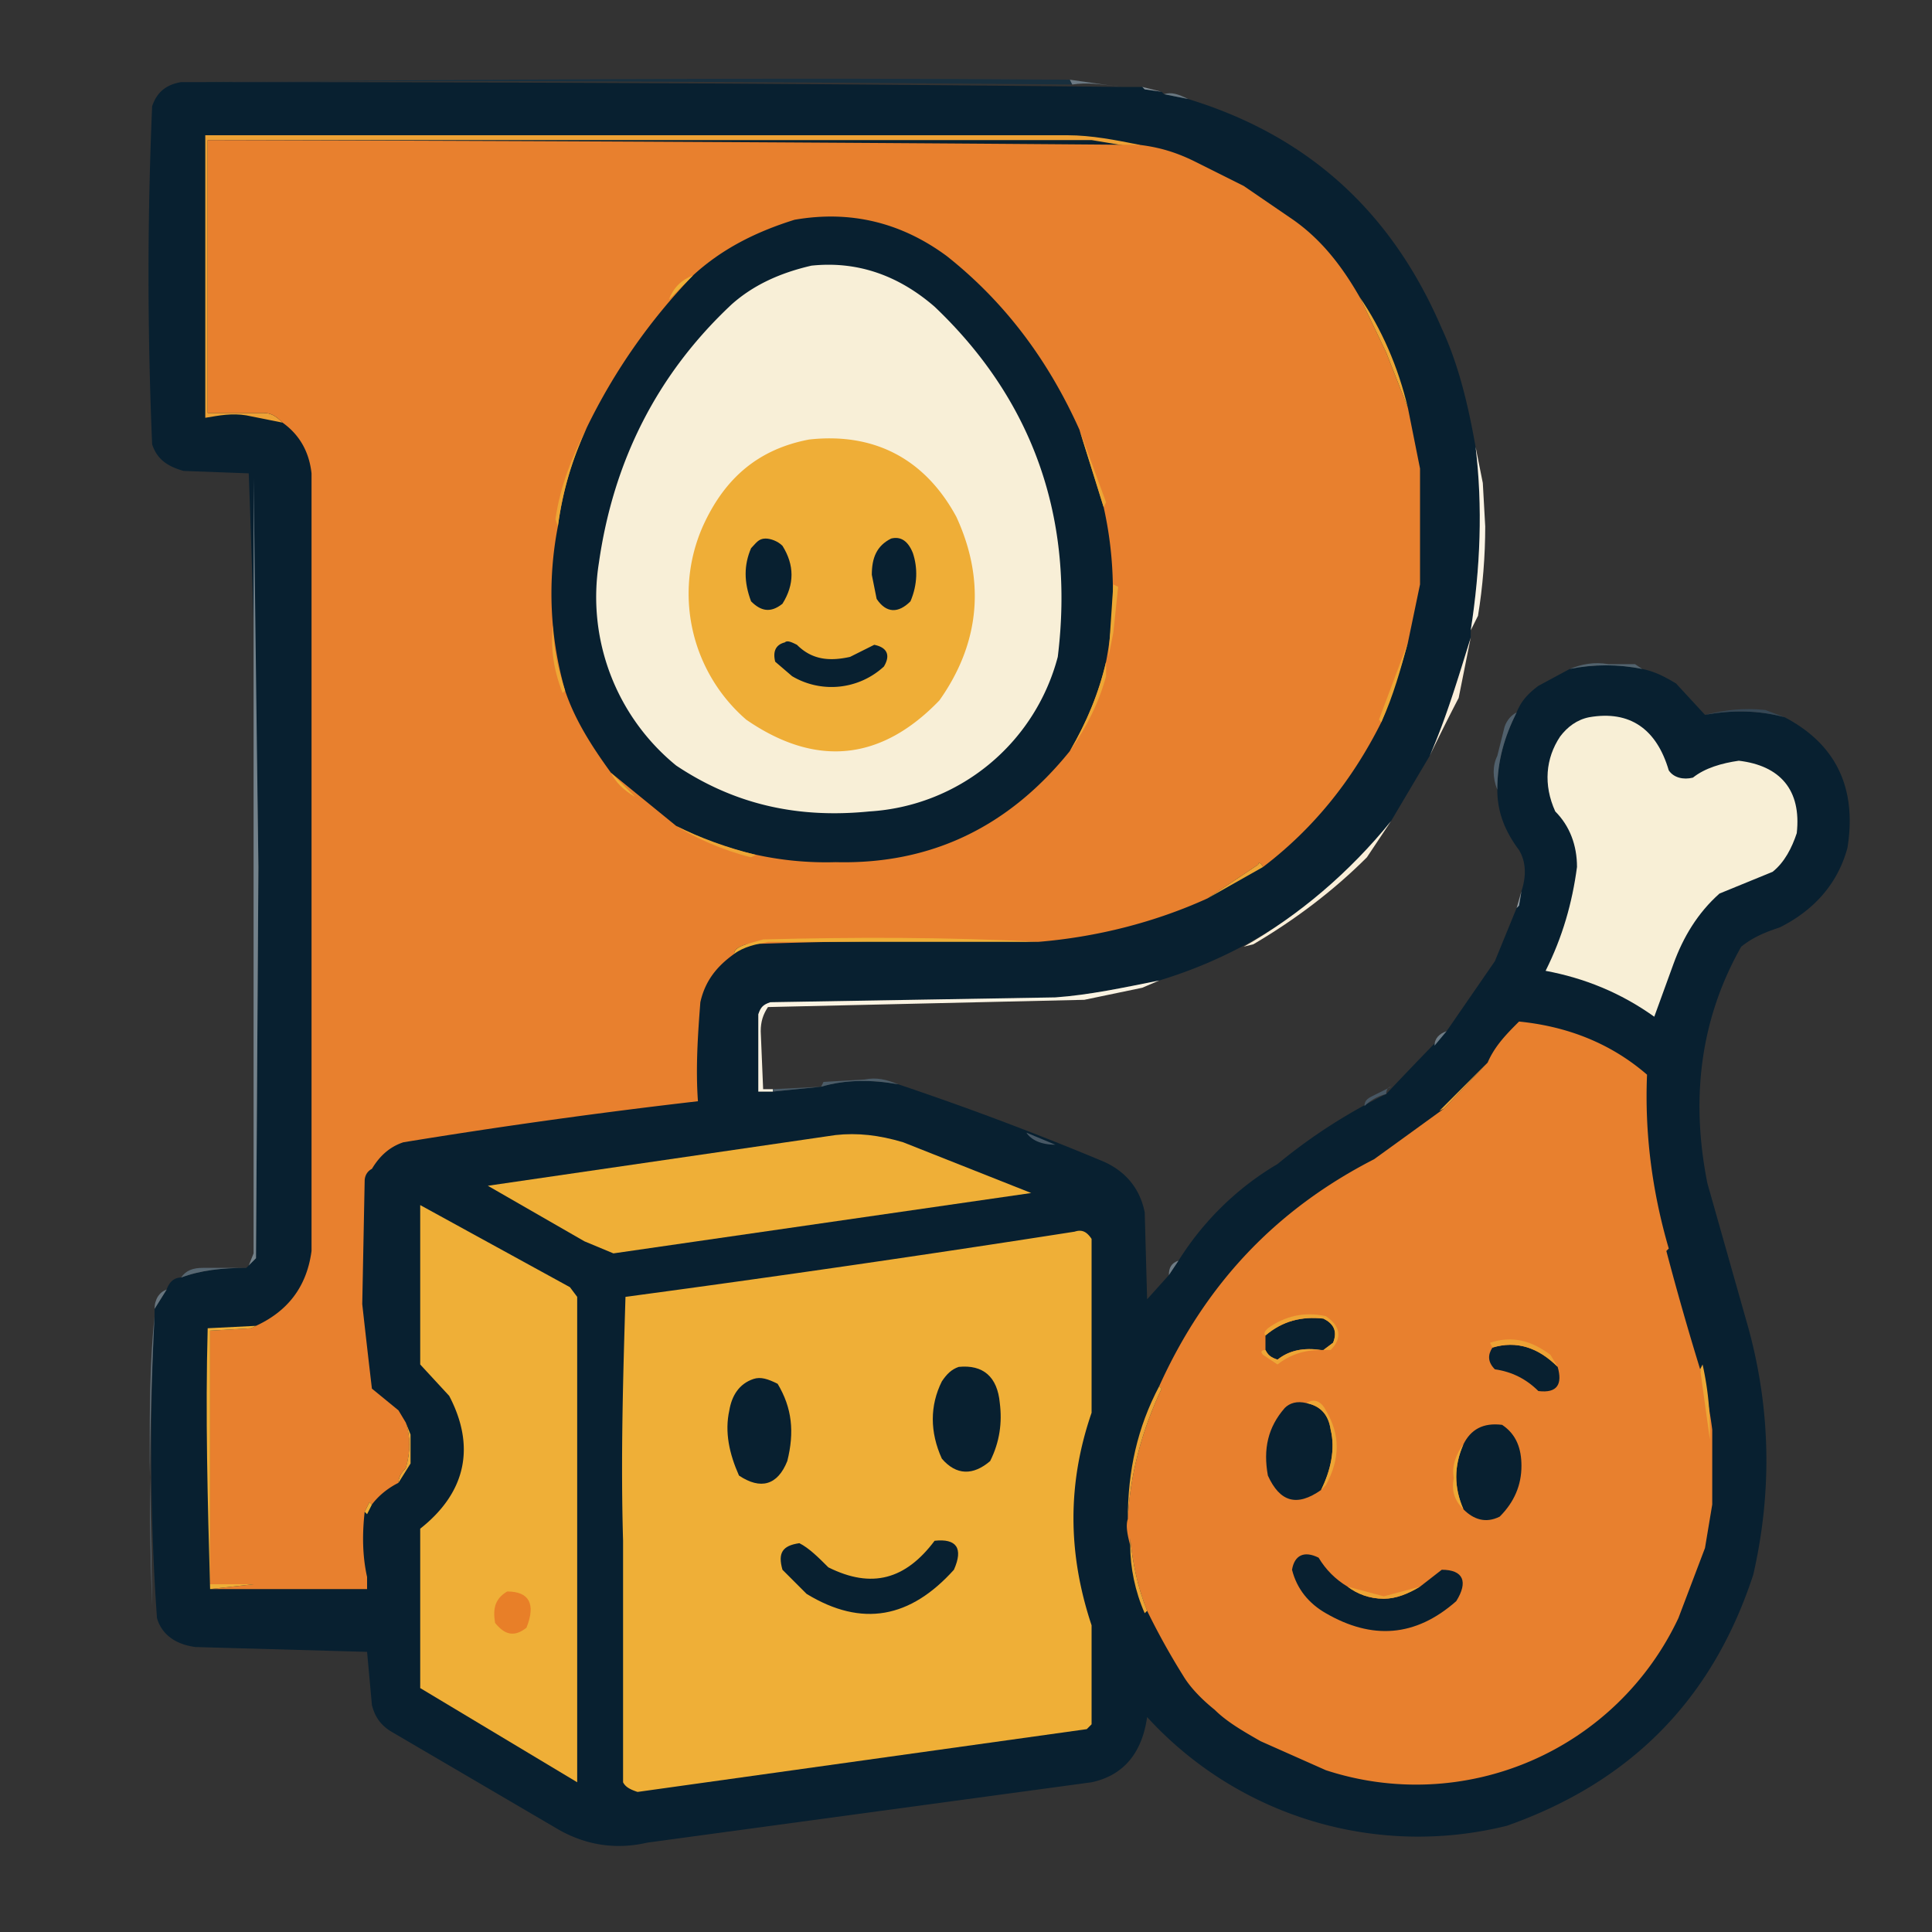 <svg xmlns="http://www.w3.org/2000/svg" width="800" height="800" style="shape-rendering:geometricPrecision;text-rendering:geometricPrecision;image-rendering:optimizeQuality;fill-rule:evenodd;clip-rule:evenodd">
  <rect width="100%" height="100%" fill="#333333" stroke="none"/>
  <path fill="#fefefe" d="M0 0h800v800H0V0Z" style="opacity:0"/>
  <path fill="#182f3e" d="M75 34c122-1 245-2 368-1l1 2c-123-1-246-2-369-1Z" style="opacity:1"/>
  <path fill="#082030" d="M75 34a34226 34226 0 0 1 389 2h9l1 1 7 1 1 1 10 2c49 15 84 46 105 95 7 15 11 32 14 49 3 25 2 50-2 76v3c-5 16-10 33-17 49l-16 27a191 191 0 0 1-96 66c-15 3-29 6-43 7l-118 2c-3 1-4 2-5 5v32h6l20-2c10-3 21-3 32-1a1264 1264 0 0 1 85 32c9 4 15 11 17 21l1 36 9-10 4-6c10-16 24-30 41-40a228 228 0 0 1 45-29 1672 1672 0 0 1 25-26l20-29 9-22 1-1 1-6c2-6 2-12-1-17-6-8-9-16-9-25 0-12 3-22 8-32 2-5 5-8 9-11l13-7c10-2 20-2 30 0 5 1 9 3 14 6l12 13c11-2 22-2 33 1 21 11 30 29 26 54-4 15-14 26-28 33-6 2-11 4-16 8-17 30-21 63-14 98l17 60c9 33 10 67 2 102-17 52-51 86-102 104a152 152 0 0 1-149-45c-2 14-9 24-23 27l-184 25c-13 3-25 1-36-5l-70-41c-5-3-7-7-8-11l-2-22-71-2c-8-1-14-5-16-12-3-42-3-84-1-125v-3l5-8c1-3 3-5 6-5 8-3 17-4 27-4l1-1 3-3 1-162a6483 6483 0 0 0-4-163l-27-1c-7-2-11-5-13-11-2-47-2-94 0-140 2-6 6-9 12-10Z" style="opacity:1"/>
  <path fill="#6b7983" d="m443 33 21 3c-7-1-14-2-20-1l-1-2Z" style="opacity:1"/>
  <path fill="#838f97" d="m473 36 8 2-7-1-1-1Z" style="opacity:1"/>
  <path fill="#687781" d="M482 39c3-1 6 0 10 2l-10-2Z" style="opacity:1"/>
  <path fill="#324553" d="M63 44Z" style="opacity:1"/>
  <path fill="#eda135" d="m472 60-2 1-18-3H86v113h23c3 0 5 1 8 4l-15-3c-6-1-11 0-17 1V56h357c10 0 20 2 30 4Z" style="opacity:1"/>
  <path fill="#e8802e" d="M472 60c8 1 15 3 23 7l20 10 19 13c12 8 21 19 29 33l11 23 9 23 5 25v48l-5 24a333 333 0 0 1-11 33c-12 24-28 44-49 60-1-2-2-2-2-1l-21 14c-22 10-46 16-70 18a2170 2170 0 0 0-121 1c-3 1-5 2-5 4-7 5-12 11-14 20-1 13-2 27-1 41a2607 2607 0 0 0-122 17c-6 2-10 6-13 11-2 1-3 3-3 5l-1 51a4691 4691 0 0 0 4 35l11 9 3 5c2 6 2 12 0 19-1 1-3 3-3 6-4 2-8 5-11 9l-1-1-2 4c-1 9-1 18 1 27v5H87l18-2H87V551l17-1 2-1c13-6 21-16 23-31V196c-1-9-5-16-12-21-3-3-5-4-8-4H86V58a66975 66975 0 0 1 386 2Z" style="opacity:1"/>
  <path fill="#eea736" d="M495 67a6142 6142 0 0 0 0 0Z" style="opacity:1"/>
  <path fill="#082030" d="m447 178 10 32a157 157 0 0 1 1 64c-3 13-8 25-15 37-25 31-57 47-97 46a135 135 0 0 1-66-15 28334 28334 0 0 1-27-22c-8-11-15-22-19-34a146 146 0 0 1-3-68c2-15 6-28 12-41a245 245 0 0 1 44-63c12-11 26-18 42-23 23-4 44 1 63 15 24 19 42 43 55 72Z" style="opacity:1"/>
  <path fill="#f8efd7" d="M336 110c19-2 36 4 51 17 41 39 58 88 51 145a86 86 0 0 1-78 64c-30 3-56-3-80-19a90 90 0 0 1-32-84c6-42 24-78 55-107 9-8 20-13 33-16Z" style="opacity:1"/>
  <path fill="#efb037" d="m287 114-10 10c2-5 5-8 10-10Z" style="opacity:1"/>
  <path fill="#eea635" d="M563 123c9 13 16 29 20 46l-9-23-11-23Z" style="opacity:1"/>
  <path fill="#efae37" d="M335 182c27-3 48 8 61 32 12 26 10 52-7 76-24 25-51 28-80 8a69 69 0 0 1-18-80c9-20 23-32 44-36Z" style="opacity:1"/>
  <path fill="#eea635" d="M243 177c-6 13-10 26-12 41l-1-3c2-14 7-26 13-38Z" style="opacity:1"/>
  <path fill="#eea636" d="m447 178 11 30-1 2-10-32Z" style="opacity:1"/>
  <path fill="#fbf4e5" d="m611 185 3 15 1 18c0 12-1 25-3 37l-3 6c4-26 5-51 2-76Z" style="opacity:1"/>
  <path fill="#efaa36" d="M588 194Z" style="opacity:1"/>
  <path fill="#082030" d="M317 223c2 0 5 1 7 3 5 8 5 16 0 24-5 4-9 3-13-1-3-8-3-15 0-22 2-2 3-4 6-4ZM369 223c4-1 7 1 9 6 2 6 2 13-1 20-5 5-10 5-14-1l-2-10c0-7 2-12 8-15Z" style="opacity:1"/>
  <path fill="#eea835" d="m461 242 2 1-2 19-2 10 2-30Z" style="opacity:1"/>
  <path fill="#eea836" d="M229 259c0 9 2 18 5 27l-1 1c-4-10-5-19-4-28Z" style="opacity:1"/>
  <path fill="#082030" d="M325 266c1-1 3 0 5 1 6 6 13 7 22 5l10-5c5 1 7 4 4 9a32 32 0 0 1-38 4l-7-6c-1-4 0-7 4-8Z" style="opacity:1"/>
  <path fill="#52636e" d="M680 277c-10-2-20-2-30 0 5-2 10-3 16-2h11l3 2Z" style="opacity:1"/>
  <path fill="#73818a" d="m105 198 2 161-1 162-3 3 2-5V198Z" style="opacity:1"/>
  <path fill="#eea735" d="M458 274v6c-3 11-8 21-15 31 7-12 12-24 15-37Z" style="opacity:1"/>
  <path fill="#eea635" d="M583 266c-3 11-6 22-11 33l-1-1 12-32Z" style="opacity:1"/>
  <path fill="#354755" d="M739 297c-11-3-22-3-33-1 8-2 16-3 25-2l8 3Z" style="opacity:1"/>
  <path fill="#fbeeda" d="m609 264-5 25a845 845 0 0 0-12 24c7-16 12-33 17-49Z" style="opacity:1"/>
  <path fill="#f8efd6" d="M658 297c17-3 28 5 33 22 2 3 6 4 10 3 5-4 12-6 19-7 17 2 26 12 24 30-2 6-5 12-10 16l-22 9c-9 8-15 18-19 29l-8 22c-14-10-29-16-45-19 7-14 11-28 13-43 0-9-3-17-9-23-5-11-4-22 2-31 3-4 7-7 12-8Z" style="opacity:1"/>
  <path fill="#efb037" d="m253 320 10 10c-5-3-8-6-10-10Z" style="opacity:1"/>
  <path fill="#50606c" d="M628 295c-5 10-8 20-8 32-2-5-2-10 0-14l3-12c1-3 3-5 5-6Z" style="opacity:1"/>
  <path fill="#faefd9" d="m576 340-10 15c-14 14-30 26-47 36l-4 1c23-13 44-31 61-52Z" style="opacity:1"/>
  <path fill="#eea535" d="M280 342c10 5 21 9 33 12l-2 1c-12-3-23-8-31-13ZM523 359l-23 13 21-14c0-1 1-1 2 1Z" style="opacity:1"/>
  <path fill="#919ca3" d="m630 369-1 6-1 1 2-7Z" style="opacity:1"/>
  <path fill="#efae37" d="M430 390H318c-5 1-10 2-14 5 0-2 2-3 5-4l7-2c38-1 76-1 114 1Z" style="opacity:1"/>
  <path fill="#faf3e2" d="m480 406-7 3-24 5-131 3c-2 3-3 6-3 10l1 24h4v1h-6v-32c1-3 2-4 5-5l118-2c14-1 28-4 43-7Z" style="opacity:1"/>
  <path fill="#e8802e" d="m691 517-1 1a1234 1234 0 0 0 14 49 179 179 0 0 1 5 25v31l-3 18-11 29a120 120 0 0 1-146 63l-27-12c-7-4-14-8-19-13-5-4-10-9-13-14a295 295 0 0 1-15-27c-4-10-6-20-7-30v3c-1-4-2-8-1-11 1-19 6-37 14-54l-1-1c19-42 48-73 89-94a17455 17455 0 0 0 29-21l18-19c3-7 8-12 13-17 20 2 38 9 53 22-1 24 2 48 9 72Z" style="opacity:1"/>
  <path fill="#6d7b85" d="m599 427-5 6c0-3 2-5 5-6Z" style="opacity:1"/>
  <path fill="#4b5c68" d="M372 449c-11-2-22-2-32 1l1-2 17-1c5-1 9 0 14 2Z" style="opacity:1"/>
  <path fill="#485965" d="m340 450-20 2v-1l20-1Z" style="opacity:1"/>
  <path fill="#eea335" d="m616 440-18 19-2 1 20-20Z" style="opacity:1"/>
  <path fill="#475764" d="M576 450c-1 0-2 1-2 3-4 1-7 3-9 5 0-2 1-3 3-4l8-4Z" style="opacity:1"/>
  <path fill="#eea736" d="M231 464Z" style="opacity:1"/>
  <path fill="#efaf37" d="M346 470c9-1 18 0 28 3l53 21-173 25-12-5-40-23 144-21Z" style="opacity:1"/>
  <path fill="#475764" d="m425 469 12 5c-6 0-10-2-12-5Z" style="opacity:1"/>
  <path fill="#efaf37" d="m154 484-2 6a2811 2811 0 0 0 2-6ZM174 499l62 34 3 4v201l-65-39v-66c19-15 23-34 12-55l-12-13v-66ZM445 510c3-1 5 0 7 3v72c-10 29-10 58 0 88v41l-2 2-186 26c-3-1-5-2-6-4V638c-1-34 0-68 1-101a8698 8698 0 0 0 186-27Z" style="opacity:1"/>
  <path fill="#eea635" d="M691 517Z" style="opacity:1"/>
  <path fill="#576772" d="M102 525c-10 0-19 1-27 4 2-3 5-4 9-4h18Z" style="opacity:1"/>
  <path fill="#6e7c86" d="m488 522-4 6c0-3 1-5 4-6Z" style="opacity:1"/>
  <path fill="#67757f" d="m69 534-5 8c0-4 2-7 5-8Z" style="opacity:1"/>
  <path fill="#082030" d="M548 559h-1c-7-1-13 0-18 4-3-1-4-2-5-4v-6c7-6 15-8 24-7 4 2 6 5 4 10l-4 3Z" style="opacity:1"/>
  <path fill="#eea535" d="m548 559 4-3c2-5 0-8-4-10-9-1-17 1-24 7-1-1 0-2 1-3 7-5 15-7 24-5 6 4 7 9 2 14h-3Z" style="opacity:1"/>
  <path fill="#efae37" d="m106 549-2 1-17 1v105h18l-18 2c-1-36-2-72-1-108l20-1Z" style="opacity:1"/>
  <path fill="#082030" d="M645 566c2 7 0 11-8 10-5-5-11-8-18-9-3-3-3-6-1-9 10-3 19 0 27 8Z" style="opacity:1"/>
  <path fill="#eda134" d="M645 566c-8-8-17-11-27-8l-1-2c9-3 17-1 25 5l3 5Z" style="opacity:1"/>
  <path fill="#eea636" d="M524 559c1 2 2 3 5 4 5-4 11-5 18-4-7 0-13 2-18 6l-6-4c-1-1-1-2 1-2Z" style="opacity:1"/>
  <path fill="#082030" d="M397 566c10-1 16 4 17 15 1 8 0 16-4 24-7 6-14 6-20-1-5-11-5-22 0-32 2-3 4-5 7-6Z" style="opacity:1"/>
  <path fill="#61707b" d="M64 545a1341 1341 0 0 0-1 120l-1-60c0-21 0-41 2-60Z" style="opacity:1"/>
  <path fill="#082030" d="M312 571c3-1 6 0 10 2 6 10 7 20 4 32-4 10-11 12-20 6-4-9-6-18-4-27 1-6 4-11 10-13ZM541 581c5 1 9 4 10 11 2 8 0 17-4 25-10 7-17 5-22-6-2-11 0-20 7-28 2-2 5-3 9-2Z" style="opacity:1"/>
  <path fill="#eea736" d="M705 565a126 126 0 0 1 3 31l-4-29 1-2Z" style="opacity:1"/>
  <path fill="#082030" d="M606 625c-4-9-4-18 0-27 3-6 8-9 16-8 6 4 8 10 8 17 0 8-3 15-9 21-6 3-11 1-15-3Z" style="opacity:1"/>
  <path fill="#eea635" d="M541 581c3-2 6-1 8 3 6 10 6 20 0 31l-2 2c4-8 6-17 4-25-1-7-5-10-10-11Z" style="opacity:1"/>
  <path fill="#eea736" d="m168 589 2 5v12l-5 8c0-3 2-5 3-6 2-7 2-13 0-19Z" style="opacity:1"/>
  <path fill="#efa936" d="M606 598c-4 9-4 18 0 27-4-4-5-8-4-13-1-5 1-10 4-14Z" style="opacity:1"/>
  <path fill="#eea435" d="m480 574 1 1c-8 17-13 35-14 54 0-20 4-38 13-55Z" style="opacity:1"/>
  <path fill="#efae37" d="m154 623-2 4a339 339 0 0 0-1-1l2-4 1 1Z" style="opacity:1"/>
  <path fill="#082030" d="M387 638c9-1 12 3 8 12-18 20-38 24-61 10l-10-10c-2-7 0-10 7-11 4 2 8 6 12 10 18 9 32 5 44-11ZM558 657c4 3 9 5 15 5 5 0 10-2 15-5l9-7c9 0 11 5 6 13-17 15-35 16-54 5-7-4-12-10-14-18 1-6 5-8 11-5 3 5 7 9 12 12Z" style="opacity:1"/>
  <path fill="#eea636" d="M474 668c-4-9-6-19-6-28v-3c1 10 3 20 7 30l-1 1Z" style="opacity:1"/>
  <path fill="#eea535" d="M706 641a1002 1002 0 0 0 0 0Z" style="opacity:1"/>
  <path fill="#e87f28" d="M210 659c9 0 12 5 8 15-5 4-9 3-13-2-1-6 0-10 5-13Z" style="opacity:1"/>
  <path fill="#eea435" d="m558 657 15 4 15-4c-5 3-10 5-15 5-6 0-11-2-15-5Z" style="opacity:1"/>
  <path fill="#eea735" d="M475 669Z" style="opacity:1"/>
  <path fill="#eea636" d="M522 721Z" style="opacity:1"/>
</svg>